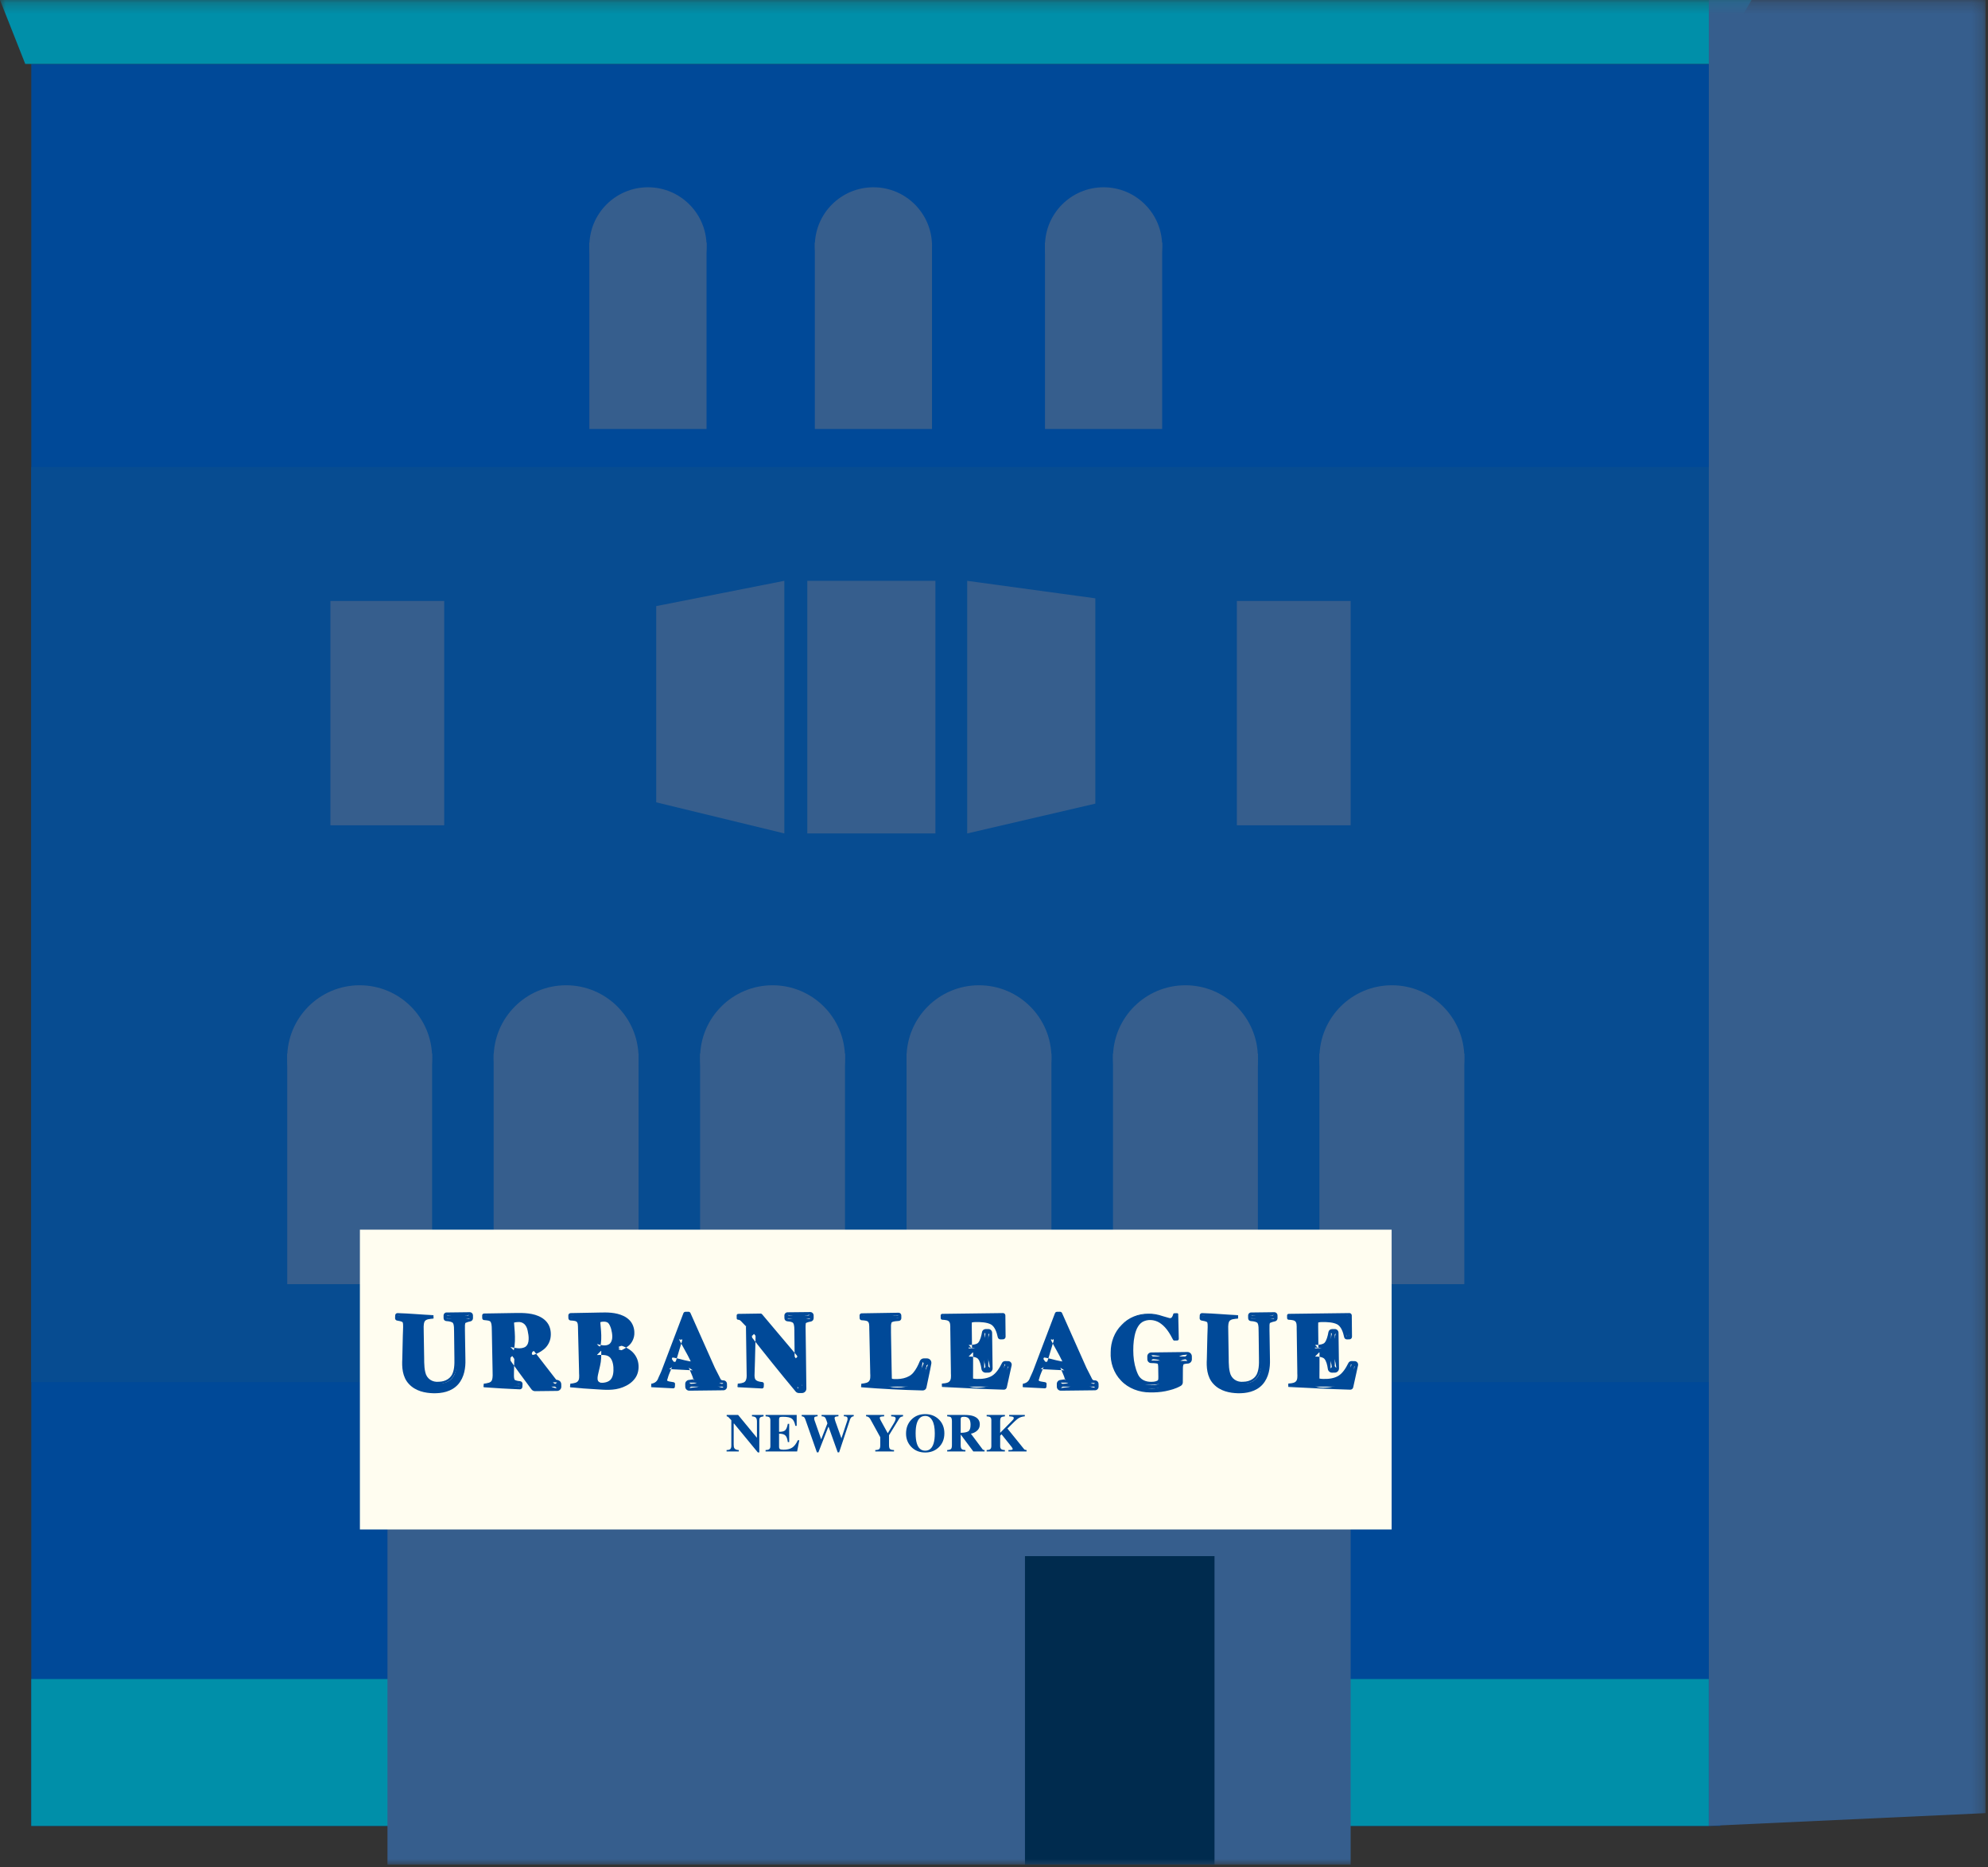 <?xml version="1.0" encoding="UTF-8"?>
<svg width="181px" height="170px" viewBox="0 0 181 170" version="1.1" xmlns="http://www.w3.org/2000/svg" xmlns:xlink="http://www.w3.org/1999/xlink">
    <rect x="0" y="0" width="181" height="170" fill="#333333" stroke="none"/>
    <!-- Generator: Sketch 47.1 (45422) - http://www.bohemiancoding.com/sketch -->
    <title>cuatro</title>
    <desc>Created with Sketch.</desc>
    <defs>
        <polygon id="path-1" points="0 170 180.778 170 180.778 0.229 0 0.229"></polygon>
    </defs>
    <g id="Page-1" stroke="none" stroke-width="1" fill="none" fill-rule="evenodd">
        <g id="cuatro" transform="translate(0, -1)">
            <polygon id="Fill-1" fill="#004998" points="2.848 167.253 156.623 167.253 156.623 6.821 2.848 6.821"></polygon>
            <polygon id="Fill-2" fill="#074C91" points="2.848 126.846 156.623 126.846 156.623 81.789 2.848 81.789"></polygon>
            <polygon id="Fill-3" fill="#074C91" points="151.732 43.524 156.624 43.524 156.624 81.79 2.848 81.79 2.848 43.524"></polygon>
            <polygon id="Fill-4" fill="#008FA9" points="2.848 167.253 155.581 167.253 155.581 153.881 2.848 153.881"></polygon>
            <polygon id="Fill-5" fill="#365E8D" points="30.084 76.144 40.443 76.144 40.443 55.718 30.084 55.718"></polygon>
            <polygon id="Fill-6" fill="#365E8D" points="112.612 76.144 122.971 76.144 122.971 55.718 112.612 55.718"></polygon>
            <polygon id="Fill-7" fill="#365E8D" points="73.501 76.886 85.167 76.886 85.167 53.885 73.501 53.885"></polygon>
            <polygon id="Fill-8" fill="#365E8D" points="71.412 76.886 59.745 74.054 59.745 56.188 71.412 53.885"></polygon>
            <polygon id="Fill-9" fill="#365E8D" points="99.726 74.173 88.06 76.887 88.06 53.886 99.726 55.479"></polygon>
            <polygon id="Fill-10" fill="#365E8D" points="53.66 40.06 64.329 40.06 64.329 23.081 53.66 23.081"></polygon>
            <g id="Group-69" transform="translate(0, 0.771)">
                <path d="M64.329,22.616 C64.329,25.562 61.941,27.95 58.995,27.95 C56.048,27.95 53.66,25.562 53.66,22.616 C53.66,19.67 56.048,17.281 58.995,17.281 C61.941,17.281 64.329,19.67 64.329,22.616 Z" id="Fill-11" fill="#365E8D"></path>
                <mask id="mask-2" fill="white">
                    <use xlink:href="#path-1"></use>
                </mask>
                <g id="Clip-14"></g>
                <polygon id="Fill-13" fill="#365E8D" mask="url(#mask-2)" points="74.187 39.289 84.856 39.289 84.856 22.31 74.187 22.31"></polygon>
                <path d="M84.856,22.616 C84.856,19.67 82.468,17.281 79.522,17.281 C76.576,17.281 74.187,19.67 74.187,22.616 C74.187,25.562 76.576,27.95 79.522,27.95 C82.468,27.95 84.856,25.562 84.856,22.616" id="Fill-15" fill="#365E8D" mask="url(#mask-2)"></path>
                <path d="M105.811,22.616 C105.811,19.67 103.422,17.281 100.476,17.281 C97.53,17.281 95.142,19.67 95.142,22.616 C95.142,25.562 97.53,27.95 100.476,27.95 C103.422,27.95 105.811,25.562 105.811,22.616" id="Fill-16" fill="#365E8D" mask="url(#mask-2)"></path>
                <polygon id="Fill-17" fill="#365E8D" mask="url(#mask-2)" points="95.142 39.289 105.811 39.289 105.811 22.31 95.142 22.31"></polygon>
                <polygon id="Fill-18" fill="#365E8D" mask="url(#mask-2)" points="101.333 117.154 114.526 117.154 114.526 96.161 101.333 96.161"></polygon>
                <path d="M114.526,96.537 C114.526,92.893 111.572,89.94 107.929,89.94 C104.286,89.94 101.333,92.893 101.333,96.537 C101.333,100.18 104.286,103.133 107.929,103.133 C111.572,103.133 114.526,100.18 114.526,96.537" id="Fill-19" fill="#365E8D" mask="url(#mask-2)"></path>
                <polygon id="Fill-20" fill="#365E8D" mask="url(#mask-2)" points="120.129 117.154 133.321 117.154 133.321 96.161 120.129 96.161"></polygon>
                <path d="M133.321,96.537 C133.321,92.893 130.368,89.94 126.725,89.94 C123.082,89.94 120.129,92.893 120.129,96.537 C120.129,100.18 123.082,103.133 126.725,103.133 C130.368,103.133 133.321,100.18 133.321,96.537" id="Fill-21" fill="#365E8D" mask="url(#mask-2)"></path>
                <polygon id="Fill-22" fill="#365E8D" mask="url(#mask-2)" points="82.538 117.154 95.73 117.154 95.73 96.161 82.538 96.161"></polygon>
                <path d="M95.73,96.537 C95.73,92.893 92.777,89.94 89.133,89.94 C85.491,89.94 82.538,92.893 82.538,96.537 C82.538,100.18 85.491,103.133 89.133,103.133 C92.777,103.133 95.73,100.18 95.73,96.537" id="Fill-23" fill="#365E8D" mask="url(#mask-2)"></path>
                <polygon id="Fill-24" fill="#365E8D" mask="url(#mask-2)" points="63.742 117.154 76.934 117.154 76.934 96.161 63.742 96.161"></polygon>
                <path d="M76.934,96.537 C76.934,92.893 73.981,89.94 70.338,89.94 C66.695,89.94 63.742,92.893 63.742,96.537 C63.742,100.18 66.695,103.133 70.338,103.133 C73.981,103.133 76.934,100.18 76.934,96.537" id="Fill-25" fill="#365E8D" mask="url(#mask-2)"></path>
                <polygon id="Fill-26" fill="#365E8D" mask="url(#mask-2)" points="44.946 117.154 58.138 117.154 58.138 96.161 44.946 96.161"></polygon>
                <path d="M58.138,96.537 C58.138,92.893 55.185,89.94 51.542,89.94 C47.899,89.94 44.946,92.893 44.946,96.537 C44.946,100.18 47.899,103.133 51.542,103.133 C55.185,103.133 58.138,100.18 58.138,96.537" id="Fill-27" fill="#365E8D" mask="url(#mask-2)"></path>
                <polygon id="Fill-28" fill="#365E8D" mask="url(#mask-2)" points="26.151 117.154 39.343 117.154 39.343 96.161 26.151 96.161"></polygon>
                <path d="M39.343,96.537 C39.343,92.893 36.39,89.94 32.746,89.94 C29.104,89.94 26.151,92.893 26.151,96.537 C26.151,100.18 29.104,103.133 32.746,103.133 C36.39,103.133 39.343,100.18 39.343,96.537" id="Fill-29" fill="#365E8D" mask="url(#mask-2)"></path>
                <polygon id="Fill-30" fill="#008FA9" mask="url(#mask-2)" points="73.501 6.05 2.299 6.05 0 0.23 159.471 0.23 156.074 6.05"></polygon>
                <polygon id="Fill-31" fill="#365E8D" mask="url(#mask-2)" points="155.582 0.23 180.778 0.23 180.778 165.319 155.582 166.482"></polygon>
                <polygon id="Fill-32" fill="#365E8D" mask="url(#mask-2)" points="35.278 170 122.971 170 122.971 122.139 35.278 122.139"></polygon>
                <polygon id="Fill-33" fill="#002B4E" mask="url(#mask-2)" points="93.32 170 110.577 170 110.577 141.918 93.32 141.918"></polygon>
                <polygon id="Fill-34" fill="#FFFDF0" mask="url(#mask-2)" points="32.768 139.491 126.703 139.491 126.703 112.193 32.768 112.193"></polygon>
                <path d="M39.434,120.006 L39.434,120.25 C39.063,120.262 38.815,120.32 38.69,120.423 C38.566,120.526 38.503,120.759 38.503,121.126 L38.503,124.338 C38.503,124.826 38.56,125.203 38.675,125.468 C38.884,125.963 39.287,126.21 39.879,126.21 C40.616,126.21 41.114,125.937 41.372,125.39 C41.515,125.09 41.587,124.67 41.587,124.129 L41.587,121.196 C41.587,120.853 41.524,120.616 41.399,120.487 C41.271,120.358 41.024,120.278 40.656,120.25 L40.656,120.006 L42.763,120.006 L42.763,120.25 C42.457,120.311 42.255,120.382 42.156,120.468 C42.058,120.555 42.01,120.75 42.01,121.061 L42.01,124.127 C42.01,124.942 41.812,125.57 41.419,126.014 C41.026,126.457 40.409,126.678 39.566,126.678 C38.463,126.678 37.71,126.349 37.304,125.69 C37.088,125.34 36.981,124.888 36.981,124.335 L36.981,121.126 C36.981,120.765 36.934,120.538 36.838,120.446 C36.744,120.353 36.529,120.287 36.195,120.25 L36.195,120.006 L39.434,120.006 Z" id="Fill-35" fill="#004998" mask="url(#mask-2)"></path>
                <path d="M39.407,120.034 C38.285,120.078 37.218,120.189 36.196,120.221 L36.411,120.006 L36.421,120.25 L36.22,120.026 C36.408,120.043 36.594,120.057 36.811,120.14 C36.908,120.166 37.085,120.3 37.136,120.436 C37.192,120.559 37.212,120.664 37.228,120.765 C37.278,121.173 37.27,121.497 37.287,121.859 L37.336,123.982 C37.324,124.694 37.42,125.304 37.815,125.704 C38.189,126.11 38.825,126.259 39.473,126.263 C40.122,126.283 40.76,126.159 41.121,125.755 C41.507,125.338 41.65,124.702 41.647,124.031 L41.68,121.908 C41.69,121.541 41.681,121.23 41.707,120.816 C41.72,120.711 41.735,120.601 41.789,120.47 C41.827,120.335 42.019,120.159 42.116,120.13 C42.335,120.025 42.518,119.993 42.705,119.955 L42.463,120.25 L42.466,120.006 L42.763,120.304 L40.656,120.277 L40.928,120.006 L40.925,120.25 L40.677,119.982 C40.844,119.998 41.015,120.021 41.196,120.079 C41.363,120.128 41.606,120.263 41.708,120.483 C41.889,120.884 41.824,121.221 41.833,121.522 L41.809,123.393 C41.788,124.008 41.854,124.658 41.618,125.317 C41.496,125.639 41.27,125.946 40.959,126.126 C40.652,126.308 40.303,126.369 39.974,126.375 C39.647,126.383 39.282,126.325 38.99,126.11 C38.695,125.896 38.531,125.567 38.458,125.244 C38.321,124.59 38.406,123.968 38.397,123.346 L38.428,121.474 C38.443,121.167 38.402,120.842 38.542,120.524 C38.748,120.185 39.14,120.235 39.433,120.206 L39.391,120.25 C39.392,120.179 39.399,120.11 39.407,120.034 M39.463,119.978 C39.47,120.064 39.477,120.158 39.478,120.25 C39.479,120.272 39.459,120.292 39.436,120.294 C39.15,120.318 38.766,120.328 38.649,120.576 C38.538,120.842 38.58,121.165 38.578,121.474 L38.609,123.346 C38.636,123.967 38.581,124.608 38.723,125.178 C38.848,125.772 39.371,126.108 39.964,126.04 C40.556,126.03 41.081,125.726 41.244,125.18 C41.428,124.647 41.364,124.019 41.366,123.393 L41.343,121.522 C41.339,121.209 41.348,120.893 41.253,120.721 C41.218,120.604 40.917,120.531 40.636,120.517 C40.498,120.512 40.389,120.398 40.387,120.262 L40.387,120.25 L40.385,120.006 C40.383,119.858 40.501,119.736 40.649,119.734 L40.656,119.734 L42.763,119.708 C42.926,119.706 43.059,119.836 43.061,119.999 L43.061,120.006 L43.064,120.25 C43.066,120.393 42.965,120.515 42.829,120.544 L42.821,120.545 C42.663,120.578 42.496,120.623 42.397,120.677 C42.334,120.721 42.386,120.672 42.363,120.707 C42.35,120.739 42.338,120.807 42.332,120.877 C42.32,121.17 42.339,121.567 42.34,121.908 L42.374,124.031 C42.395,124.758 42.284,125.624 41.71,126.281 C41.101,126.963 40.197,127.103 39.458,127.088 C38.716,127.069 37.839,126.903 37.231,126.246 C36.613,125.593 36.588,124.656 36.627,123.982 L36.675,121.859 C36.678,121.513 36.716,121.128 36.699,120.83 C36.694,120.757 36.681,120.684 36.667,120.645 C36.653,120.613 36.678,120.632 36.612,120.591 C36.503,120.535 36.334,120.499 36.171,120.473 L36.153,120.471 C36.044,120.454 35.967,120.358 35.97,120.25 L35.98,120.006 L35.981,119.991 C35.985,119.877 36.081,119.787 36.196,119.791 C37.333,119.823 38.425,119.933 39.463,119.978" id="Fill-36" fill="#004998" mask="url(#mask-2)"></path>
                <path d="M47.822,122.916 C48.093,122.749 48.227,122.363 48.227,121.758 C48.227,121.387 48.176,121.093 48.072,120.878 C47.895,120.512 47.57,120.329 47.098,120.329 C46.842,120.329 46.676,120.361 46.594,120.426 C46.516,120.49 46.476,120.596 46.476,120.741 L46.476,123.181 C47.104,123.172 47.551,123.083 47.822,122.916 L47.822,122.916 Z M44.08,126.243 C44.404,126.228 44.625,126.166 44.744,126.061 C44.862,125.954 44.922,125.723 44.922,125.367 L44.922,121.126 C44.922,120.756 44.851,120.515 44.712,120.403 C44.618,120.329 44.407,120.278 44.08,120.25 L44.08,120.006 L47.164,120.006 C47.804,120.006 48.322,120.073 48.718,120.208 C49.486,120.479 49.871,120.968 49.871,121.673 C49.871,122.195 49.669,122.604 49.266,122.904 C48.96,123.13 48.634,123.273 48.292,123.336 L50.329,126.064 C50.381,126.14 50.438,126.189 50.497,126.213 C50.556,126.236 50.63,126.251 50.718,126.257 L50.718,126.486 L48.717,126.486 L46.479,123.489 L46.476,123.489 L46.476,125.367 C46.476,125.703 46.532,125.932 46.644,126.049 C46.758,126.166 46.981,126.23 47.319,126.243 L47.319,126.486 L44.08,126.486 L44.08,126.243 Z" id="Fill-37" fill="#004998" mask="url(#mask-2)"></path>
                <path d="M44.108,126.271 L44.138,126.486 L44.08,126.427 C45.159,126.347 46.239,126.285 47.319,126.242 L47.074,126.486 L47.062,126.244 L47.308,126.5 C47.159,126.499 47.005,126.493 46.837,126.454 C46.683,126.425 46.436,126.315 46.322,126.098 C46.129,125.728 46.176,125.41 46.157,125.146 L46.114,123.49 C46.109,123.295 46.262,123.133 46.458,123.128 L46.476,123.127 L46.479,123.127 C46.59,123.125 46.69,123.174 46.755,123.255 L46.769,123.273 C47.548,124.248 48.297,125.244 49.046,126.241 L48.716,126.076 L50.717,126.098 L50.33,126.486 L50.334,126.257 L50.692,126.639 C50.564,126.615 50.465,126.603 50.319,126.549 C50.145,126.464 50.051,126.325 50.006,126.261 L49.726,125.871 L49.164,125.088 L48.039,123.525 C47.935,123.385 47.964,123.188 48.104,123.083 C48.142,123.055 48.191,123.036 48.235,123.027 C48.878,122.908 49.532,122.485 49.579,121.852 C49.619,121.526 49.566,121.201 49.383,120.958 C49.206,120.71 48.898,120.535 48.574,120.424 C47.902,120.206 47.137,120.239 46.372,120.223 L44.08,120.186 L44.258,120.006 L44.254,120.25 L44.094,120.077 C44.247,120.093 44.4,120.113 44.561,120.159 C44.719,120.18 44.948,120.358 44.989,120.533 C45.109,120.875 45.059,121.18 45.063,121.471 L45.029,123.248 L44.995,125.025 C44.982,125.317 45.014,125.624 44.898,125.926 C44.758,126.263 44.329,126.273 44.108,126.271 L44.108,126.271 Z M44.05,126.216 C44.378,126.166 44.696,126.15 44.793,125.883 C44.884,125.623 44.848,125.32 44.848,125.025 L44.814,123.248 L44.781,121.471 C44.771,121.175 44.79,120.871 44.696,120.651 C44.646,120.453 44.354,120.459 44.065,120.425 C43.974,120.416 43.907,120.338 43.905,120.25 L43.9,120.006 C43.898,119.91 43.975,119.829 44.073,119.828 L44.08,119.827 L46.372,119.79 C47.127,119.788 47.919,119.717 48.721,119.948 C49.118,120.072 49.518,120.269 49.807,120.636 C50.099,121.004 50.182,121.488 50.139,121.916 C50.104,122.36 49.863,122.815 49.509,123.093 C49.172,123.367 48.78,123.561 48.348,123.646 L48.544,123.148 L49.726,124.675 L50.318,125.439 L50.614,125.821 C50.661,125.888 50.671,125.878 50.645,125.864 C50.652,125.855 50.713,125.864 50.743,125.874 L50.844,125.908 C51,125.959 51.098,126.103 51.101,126.257 L51.105,126.486 C51.109,126.697 50.941,126.871 50.731,126.875 L50.729,126.875 L50.717,126.875 L48.716,126.898 C48.584,126.899 48.462,126.832 48.387,126.732 C47.644,125.731 46.902,124.73 46.189,123.707 L46.479,123.852 L46.476,123.852 L46.838,123.49 L46.796,125.146 C46.783,125.427 46.784,125.685 46.838,125.82 C46.815,125.88 47.083,125.976 47.329,125.988 L47.342,125.989 C47.477,125.995 47.582,126.109 47.575,126.244 L47.564,126.486 L47.563,126.507 C47.557,126.636 47.448,126.737 47.319,126.732 C46.239,126.688 45.159,126.625 44.08,126.545 L44.069,126.544 C44.04,126.542 44.018,126.517 44.02,126.489 L44.02,126.486 L44.05,126.216 Z" id="Fill-38" fill="#004998" mask="url(#mask-2)"></path>
                <path d="M47.842,122.95 C47.436,123.202 46.958,123.364 46.481,123.483 C46.358,123.513 46.235,123.438 46.204,123.316 L46.203,123.312 L46.174,123.18 C46.05,122.625 46.052,122.068 46.086,121.513 L46.153,120.649 C46.167,120.546 46.198,120.423 46.285,120.304 C46.365,120.181 46.538,120.095 46.627,120.081 C46.828,120.036 46.973,120.046 47.131,120.054 C47.446,120.07 47.812,120.183 48.049,120.454 C48.288,120.718 48.363,121.055 48.366,121.348 C48.379,121.646 48.322,121.929 48.263,122.211 C48.188,122.482 48.092,122.775 47.842,122.95 M47.801,122.883 C48.034,122.75 48.124,122.455 48.13,122.19 C48.148,121.921 48.092,121.643 48.041,121.388 C47.934,120.853 47.609,120.554 47.121,120.606 C47.002,120.612 46.865,120.629 46.797,120.658 C46.753,120.68 46.799,120.661 46.799,120.661 C46.806,120.657 46.803,120.673 46.805,120.707 L46.866,121.513 C46.9,122.068 46.902,122.625 46.778,123.18 L46.472,122.879 C46.906,122.969 47.392,123.089 47.801,122.883" id="Fill-39" fill="#004998" mask="url(#mask-2)"></path>
                <path d="M54.41,125.972 C54.488,126.109 54.639,126.178 54.859,126.178 C55.312,126.178 55.63,126.053 55.812,125.808 C55.995,125.561 56.086,125.209 56.086,124.755 C56.086,124.074 55.885,123.621 55.482,123.396 C55.239,123.259 54.856,123.196 54.336,123.204 L54.336,125.602 C54.339,125.77 54.363,125.894 54.41,125.972 L54.41,125.972 Z M55.529,122.624 C55.732,122.431 55.833,122.087 55.833,121.594 C55.833,121.229 55.767,120.922 55.635,120.671 C55.501,120.421 55.247,120.297 54.869,120.297 C54.669,120.297 54.53,120.331 54.453,120.398 C54.374,120.465 54.336,120.585 54.336,120.761 L54.336,122.913 C54.928,122.913 55.326,122.817 55.529,122.624 L55.529,122.624 Z M51.962,126.243 C52.221,126.234 52.407,126.2 52.519,126.14 C52.71,126.04 52.805,125.85 52.805,125.57 L52.805,120.925 C52.805,120.646 52.716,120.458 52.537,120.362 C52.431,120.303 52.24,120.267 51.962,120.25 L51.962,120.006 L54.925,120.006 C55.497,120.006 55.971,120.073 56.347,120.203 C57.06,120.451 57.416,120.9 57.416,121.552 C57.416,121.949 57.27,122.263 56.982,122.495 C56.694,122.728 56.382,122.875 56.044,122.937 L56.044,123.027 C56.399,123.095 56.709,123.21 56.971,123.372 C57.482,123.692 57.739,124.135 57.739,124.702 C57.739,125.233 57.493,125.663 57.003,125.992 C56.514,126.321 55.861,126.487 55.047,126.487 L51.962,126.487 L51.962,126.243 Z" id="Fill-40" fill="#004998" mask="url(#mask-2)"></path>
                <path d="M51.991,126.271 L52.027,126.486 L51.962,126.421 C52.736,126.348 53.511,126.287 54.284,126.247 C55.069,126.194 55.818,126.199 56.44,125.901 C57.083,125.609 57.44,125.089 57.316,124.488 C57.23,123.938 56.644,123.547 55.97,123.412 L55.958,123.409 C55.773,123.373 55.647,123.208 55.651,123.026 L55.653,122.937 L55.654,122.916 C55.658,122.73 55.797,122.58 55.974,122.553 C56.252,122.512 56.515,122.393 56.753,122.211 C56.956,122.059 57.062,121.853 57.074,121.575 C57.132,120.997 56.699,120.597 56.067,120.428 C55.458,120.248 54.762,120.285 54.058,120.263 L51.962,120.224 L52.179,120.006 L52.176,120.25 L51.974,120.038 C52.131,120.051 52.286,120.066 52.457,120.114 C52.635,120.153 52.844,120.306 52.917,120.497 C53.055,120.892 52.96,121.162 52.977,121.462 L52.933,123.247 L52.888,125.03 C52.86,125.325 52.928,125.625 52.794,125.939 C52.641,126.264 52.214,126.289 51.991,126.271 L51.991,126.271 Z M51.933,126.216 C52.272,126.172 52.567,126.152 52.681,125.886 C52.779,125.641 52.71,125.323 52.72,125.03 L52.676,123.247 L52.631,121.462 C52.611,121.175 52.649,120.828 52.562,120.662 C52.504,120.499 52.245,120.48 51.95,120.463 C51.839,120.458 51.752,120.361 51.749,120.25 L51.744,120.006 C51.742,119.889 51.836,119.792 51.954,119.789 L51.962,119.789 L54.058,119.75 C54.747,119.748 55.468,119.671 56.22,119.855 C56.588,119.951 56.969,120.098 57.284,120.405 C57.605,120.707 57.764,121.176 57.755,121.586 C57.772,122.008 57.567,122.502 57.212,122.78 C56.908,123.039 56.525,123.24 56.114,123.321 L56.433,122.937 L56.436,123.026 L56.118,122.641 C56.539,122.717 56.97,122.864 57.35,123.138 C57.737,123.396 58.047,123.866 58.115,124.353 C58.19,124.814 58.11,125.351 57.804,125.749 C57.508,126.145 57.112,126.382 56.708,126.541 C55.885,126.867 55.035,126.775 54.284,126.727 C53.511,126.686 52.736,126.625 51.962,126.551 L51.948,126.55 C51.917,126.547 51.893,126.52 51.896,126.489 L51.897,126.486 L51.933,126.216 Z" id="Fill-41" fill="#004998" mask="url(#mask-2)"></path>
                <path d="M55.556,122.653 C55.401,122.82 55.189,122.903 54.985,123.005 C54.775,123.097 54.556,123.163 54.335,123.219 C54.216,123.251 54.094,123.178 54.064,123.059 L54.063,123.058 L54.029,122.913 C53.909,122.419 53.912,121.924 53.946,121.43 L54.011,120.665 C54.029,120.519 54.091,120.245 54.343,120.109 C54.557,120.007 54.707,120.02 54.852,120.022 C55.128,120.035 55.474,120.108 55.702,120.379 C55.913,120.659 55.948,120.915 55.967,121.189 C55.957,121.713 55.884,122.243 55.556,122.653 M55.501,122.594 C55.862,122.252 55.748,121.665 55.644,121.237 C55.583,121.031 55.48,120.785 55.369,120.686 C55.254,120.582 55.066,120.555 54.857,120.573 C54.757,120.579 54.651,120.611 54.645,120.629 C54.67,120.617 54.661,120.617 54.663,120.71 L54.724,121.43 C54.758,121.924 54.761,122.419 54.642,122.913 L54.335,122.606 C54.715,122.701 55.169,122.84 55.501,122.594" id="Fill-42" fill="#004998" mask="url(#mask-2)"></path>
                <path d="M54.375,125.991 C54.241,125.762 54.267,125.513 54.198,125.289 L54.038,124.595 C53.925,124.132 53.92,123.668 53.93,123.204 L53.93,123.169 C53.934,122.961 54.106,122.795 54.315,122.798 L54.328,122.799 C54.798,122.823 55.345,122.845 55.831,123.254 C56.29,123.677 56.341,124.262 56.321,124.727 C56.3,125.192 56.198,125.761 55.729,126.066 C55.498,126.196 55.251,126.223 55.021,126.223 C54.805,126.216 54.517,126.223 54.375,125.991 M54.443,125.951 C54.542,126.144 54.802,126.163 55.014,126.12 C55.23,126.088 55.442,126.007 55.578,125.865 C55.836,125.586 55.871,125.143 55.849,124.731 C55.824,124.313 55.692,123.911 55.432,123.742 C55.19,123.572 54.756,123.591 54.342,123.609 L54.74,123.204 C54.749,123.667 54.745,124.129 54.632,124.592 L54.472,125.287 C54.421,125.517 54.363,125.757 54.443,125.951" id="Fill-43" fill="#004998" mask="url(#mask-2)"></path>
                <path d="M62.934,124.225 L62.011,122.005 L61.931,122.005 L61.065,124.225 L62.934,124.225 Z M59.333,126.244 C59.565,126.228 59.75,126.122 59.891,125.929 C59.982,125.808 60.112,125.538 60.28,125.123 L62.411,119.876 L62.677,119.876 L64.817,124.912 C65.056,125.479 65.236,125.843 65.355,126.006 C65.473,126.17 65.643,126.249 65.861,126.244 L65.861,126.487 L62.757,126.487 L62.757,126.244 C63.069,126.231 63.274,126.204 63.373,126.163 C63.471,126.122 63.519,126.02 63.519,125.855 C63.519,125.78 63.495,125.666 63.445,125.512 C63.413,125.421 63.371,125.314 63.319,125.185 L63.075,124.604 L60.922,124.604 C60.782,124.986 60.691,125.233 60.65,125.349 C60.565,125.596 60.524,125.774 60.524,125.887 C60.524,126.024 60.615,126.123 60.799,126.187 C60.909,126.222 61.073,126.24 61.292,126.244 L61.292,126.487 L59.333,126.487 L59.333,126.244 Z" id="Fill-44" fill="#004998" mask="url(#mask-2)"></path>
                <path d="M59.363,126.271 L59.386,126.486 L59.334,126.434 L61.292,126.333 L61.138,126.486 L61.126,126.244 L61.289,126.41 C61.078,126.387 60.877,126.406 60.649,126.338 C60.541,126.295 60.392,126.203 60.334,126.025 C60.279,125.83 60.342,125.781 60.347,125.659 C60.383,125.445 60.425,125.224 60.486,125.054 L60.655,124.506 C60.688,124.398 60.785,124.327 60.892,124.321 L60.923,124.32 L63.075,124.208 C63.235,124.2 63.377,124.295 63.434,124.436 L63.44,124.451 L63.442,124.454 L63.66,124.991 C63.729,125.188 63.816,125.346 63.861,125.626 C63.884,125.758 63.921,125.868 63.883,126.042 C63.865,126.127 63.834,126.233 63.749,126.34 C63.677,126.444 63.491,126.536 63.467,126.52 C63.237,126.557 63.004,126.589 62.773,126.614 L63.128,126.244 L63.125,126.486 L62.758,126.12 L65.861,126.155 L65.529,126.486 L65.532,126.244 L65.87,126.572 C65.665,126.581 65.403,126.512 65.224,126.343 C65.027,126.157 65.036,126.036 64.942,125.885 L64.532,125.016 L63.849,123.331 L62.485,119.958 L62.677,120.084 L62.411,120.081 L62.6,119.954 L61.167,123.267 L60.449,124.924 C60.339,125.202 60.18,125.473 60.047,125.746 C59.968,126.025 59.632,126.295 59.363,126.271 L59.363,126.271 Z M59.305,126.216 C59.65,126.169 59.846,125.981 59.945,125.68 C60.063,125.406 60.199,125.151 60.299,124.863 L60.939,123.175 L62.222,119.799 C62.252,119.722 62.324,119.674 62.402,119.672 L62.411,119.672 L62.677,119.667 C62.761,119.667 62.834,119.716 62.866,119.788 L62.869,119.795 L64.349,123.119 L65.09,124.78 L65.479,125.543 C65.539,125.651 65.616,125.848 65.657,125.862 C65.703,125.901 65.756,125.918 65.852,125.916 C66.033,125.91 66.183,126.052 66.189,126.233 L66.189,126.244 L66.192,126.486 C66.194,126.667 66.05,126.816 65.869,126.818 L65.861,126.818 L62.758,126.854 C62.557,126.856 62.393,126.695 62.39,126.495 L62.39,126.486 L62.387,126.244 C62.385,126.063 62.516,125.913 62.689,125.883 L62.742,125.875 C62.893,125.848 63.043,125.83 63.195,125.818 C63.269,125.804 63.17,125.835 63.159,125.866 C63.134,125.897 63.135,125.909 63.136,125.9 C63.148,125.882 63.122,125.802 63.104,125.747 C63.092,125.643 63.005,125.452 62.94,125.29 L62.711,124.761 L62.71,124.758 L63.075,125 L60.923,124.889 L61.189,124.703 L60.967,125.224 C60.881,125.407 60.844,125.558 60.796,125.714 C60.741,125.932 60.689,125.903 60.812,125.981 C60.944,126.032 61.134,126.04 61.296,126.077 L61.342,126.087 C61.414,126.105 61.463,126.171 61.459,126.244 L61.446,126.486 L61.445,126.502 C61.441,126.583 61.373,126.645 61.292,126.64 L59.334,126.539 L59.327,126.539 C59.301,126.537 59.28,126.514 59.282,126.488 L59.282,126.486 L59.305,126.216 Z" id="Fill-45" fill="#004998" mask="url(#mask-2)"></path>
                <path d="M62.967,124.247 C62.552,124.393 61.807,124.612 61.066,124.629 C60.847,124.633 60.665,124.46 60.66,124.241 C60.659,124.198 60.665,124.157 60.677,124.118 L60.69,124.078 C60.806,123.697 61.004,123.349 61.177,122.99 L61.694,121.912 L61.709,121.879 C61.751,121.792 61.841,121.744 61.931,121.75 L62.011,121.756 L62.042,121.758 C62.135,121.765 62.212,121.827 62.241,121.91 C62.538,122.74 62.726,123.551 62.967,124.247 M62.901,124.203 C62.528,123.42 62.1,122.75 61.781,122.101 L62.011,122.254 L61.931,122.26 L62.168,122.098 L61.82,123.24 C61.703,123.621 61.613,124.013 61.441,124.372 L61.066,123.821 C61.57,123.838 62.07,124.057 62.901,124.203" id="Fill-46" fill="#004998" mask="url(#mask-2)"></path>
                <path d="M67.199,126.243 C67.554,126.233 67.784,126.166 67.886,126.038 C67.99,125.913 68.042,125.725 68.042,125.479 L68.042,120.939 C67.748,120.61 67.566,120.418 67.499,120.36 C67.43,120.303 67.337,120.266 67.217,120.25 L67.217,120.006 L69.25,120.006 L72.544,124.013 L72.591,124.013 L72.591,121.196 C72.591,120.872 72.533,120.639 72.414,120.5 C72.297,120.361 72.06,120.278 71.706,120.25 L71.706,120.006 L73.766,120.006 L73.766,120.25 C73.467,120.3 73.266,120.367 73.166,120.45 C73.063,120.534 73.013,120.721 73.013,121.014 L73.013,126.664 L72.746,126.664 L68.528,121.537 L68.463,121.537 L68.463,125.297 C68.463,125.593 68.504,125.8 68.584,125.923 C68.713,126.12 68.974,126.227 69.371,126.243 L69.371,126.486 L67.199,126.486 L67.199,126.243 Z" id="Fill-47" fill="#004998" mask="url(#mask-2)"></path>
                <path d="M67.227,126.271 L67.251,126.486 L67.199,126.434 L69.371,126.321 L69.205,126.486 L69.192,126.244 L69.363,126.422 C69.128,126.42 68.874,126.399 68.624,126.248 C68.351,126.089 68.259,125.74 68.244,125.521 C68.211,125.044 68.208,124.629 68.189,124.181 L68.123,121.538 C68.119,121.355 68.263,121.204 68.446,121.199 L68.447,121.199 L68.462,121.199 L68.528,121.197 C68.628,121.195 68.719,121.239 68.781,121.309 L68.791,121.322 C70.237,122.998 71.666,124.687 73.059,126.408 L72.746,126.259 L73.013,126.262 L72.61,126.665 L72.651,123.22 L72.675,121.498 C72.694,121.207 72.644,120.954 72.743,120.548 C72.773,120.451 72.821,120.325 72.949,120.211 C73.06,120.121 73.15,120.087 73.237,120.053 C73.408,119.994 73.562,119.965 73.715,119.94 L73.452,120.25 L73.455,120.006 L73.766,120.319 L71.706,120.295 L71.996,120.006 L71.993,120.25 L71.728,119.965 C71.925,119.985 72.128,120.011 72.349,120.113 C72.59,120.206 72.783,120.506 72.813,120.711 C72.902,121.161 72.841,121.49 72.854,121.855 L72.83,124.013 C72.831,124.144 72.721,124.251 72.59,124.252 L72.544,124.252 L72.539,124.251 C72.466,124.251 72.402,124.216 72.36,124.165 L69.114,120.118 L69.248,120.182 L67.216,120.152 L67.362,120.006 L67.359,120.25 L67.235,120.11 C67.339,120.125 67.451,120.156 67.552,120.228 C67.642,120.304 67.687,120.369 67.756,120.44 L68.135,120.856 C68.157,120.879 68.167,120.91 68.167,120.94 L68.123,123.874 L68.102,125.34 C68.102,125.578 68.099,125.861 67.923,126.074 C67.727,126.272 67.414,126.282 67.227,126.271 L67.227,126.271 Z M67.17,126.216 C67.456,126.177 67.689,126.173 67.845,126.009 C67.986,125.83 67.989,125.583 67.98,125.34 L67.958,123.874 L67.915,120.94 L67.947,121.023 L67.574,120.636 C67.437,120.488 67.359,120.394 67.198,120.392 C67.129,120.39 67.076,120.336 67.075,120.269 L67.075,120.25 L67.071,120.006 C67.07,119.927 67.133,119.862 67.212,119.861 L67.216,119.861 L69.248,119.831 C69.302,119.831 69.353,119.858 69.385,119.895 L72.728,123.862 L72.544,123.775 L72.59,123.775 L72.352,124.013 L72.328,121.855 C72.314,121.502 72.346,121.104 72.281,120.846 C72.233,120.703 72.211,120.667 72.111,120.622 C72.003,120.573 71.843,120.547 71.684,120.537 C71.536,120.527 71.421,120.404 71.419,120.258 L71.419,120.25 L71.416,120.006 C71.414,119.848 71.541,119.719 71.7,119.717 L71.706,119.717 L73.766,119.695 C73.937,119.693 74.077,119.83 74.079,120 L74.079,120.006 L74.081,120.25 C74.082,120.408 73.968,120.538 73.818,120.561 C73.552,120.602 73.291,120.707 73.369,120.731 C73.326,120.887 73.354,121.217 73.351,121.498 L73.375,123.22 L73.416,126.665 C73.419,126.885 73.243,127.065 73.023,127.068 L73.021,127.068 L73.013,127.068 L72.746,127.07 C72.623,127.071 72.512,127.016 72.438,126.929 L72.433,126.922 C71.013,125.224 69.631,123.496 68.265,121.754 L68.528,121.878 L68.462,121.876 L68.801,121.538 L68.736,124.181 L68.696,125.484 C68.709,125.695 68.733,125.827 68.853,125.91 C68.975,126.003 69.176,126.045 69.377,126.065 L69.397,126.067 C69.487,126.076 69.553,126.154 69.549,126.244 L69.537,126.486 L69.536,126.503 C69.531,126.59 69.456,126.657 69.371,126.653 L67.199,126.539 L67.192,126.539 C67.165,126.538 67.145,126.514 67.146,126.488 L67.146,126.486 L67.17,126.216 Z" id="Fill-48" fill="#004998" mask="url(#mask-2)"></path>
                <path d="M78.457,126.243 C78.721,126.233 78.906,126.199 79.019,126.139 C79.21,126.04 79.305,125.848 79.305,125.567 L79.305,120.925 C79.305,120.645 79.215,120.458 79.032,120.361 C78.927,120.303 78.734,120.266 78.457,120.25 L78.457,120.006 L81.811,120.006 L81.811,120.25 C81.419,120.262 81.159,120.317 81.031,120.412 C80.9,120.509 80.835,120.747 80.835,121.126 L80.835,125.657 C80.835,125.869 80.891,126.009 81.001,126.078 C81.112,126.146 81.329,126.181 81.65,126.181 C82.228,126.181 82.713,126.055 83.103,125.8 C83.495,125.546 83.834,125.05 84.118,124.314 L84.397,124.314 L84.01,126.486 L78.457,126.486 L78.457,126.243 Z" id="Fill-49" fill="#004998" mask="url(#mask-2)"></path>
                <path d="M78.485,126.271 L78.518,126.486 L78.457,126.425 C80.307,126.278 82.159,126.183 84.009,126.138 L83.667,126.425 C83.781,125.699 83.873,124.967 84.004,124.244 L84.398,124.715 L84.118,124.718 L84.494,124.459 C84.325,124.895 84.128,125.336 83.79,125.734 C83.444,126.149 82.919,126.399 82.435,126.497 C82.188,126.548 81.94,126.569 81.697,126.566 C81.449,126.553 81.234,126.575 80.885,126.436 C80.659,126.343 80.517,126.078 80.498,125.92 C80.464,125.743 80.478,125.613 80.478,125.513 L80.492,124.851 L80.54,122.206 C80.551,121.752 80.542,121.349 80.573,120.856 C80.588,120.73 80.608,120.599 80.673,120.452 C80.72,120.299 80.937,120.125 81.065,120.099 C81.338,120.008 81.568,120.004 81.802,119.997 L81.555,120.25 L81.559,120.006 L81.81,120.257 L78.457,120.204 L78.653,120.006 L78.648,120.25 L78.467,120.06 C78.623,120.073 78.778,120.088 78.946,120.135 C79.12,120.175 79.318,120.318 79.393,120.502 C79.534,120.885 79.44,121.162 79.459,121.461 L79.421,123.247 L79.382,125.034 C79.355,125.328 79.424,125.63 79.289,125.942 C79.135,126.265 78.709,126.287 78.485,126.271 L78.485,126.271 Z M78.428,126.216 C78.766,126.173 79.064,126.158 79.183,125.891 C79.286,125.645 79.216,125.327 79.227,125.034 L79.189,123.247 L79.151,121.461 C79.131,121.172 79.173,120.829 79.083,120.652 C79.012,120.474 78.738,120.458 78.446,120.442 C78.345,120.437 78.267,120.349 78.265,120.25 L78.26,120.006 C78.257,119.9 78.342,119.812 78.449,119.81 L78.45,119.81 L78.457,119.81 L81.81,119.756 C81.946,119.753 82.058,119.863 82.06,119.999 L82.06,120.006 L82.064,120.25 C82.067,120.386 81.961,120.498 81.827,120.504 L81.818,120.505 C81.613,120.515 81.396,120.538 81.252,120.595 C81.169,120.637 81.2,120.613 81.168,120.671 C81.145,120.726 81.128,120.816 81.121,120.91 C81.109,121.296 81.13,121.776 81.132,122.206 L81.18,124.851 L81.194,125.513 C81.178,125.777 81.256,125.832 81.196,125.762 C81.26,125.79 81.5,125.807 81.689,125.797 C81.887,125.792 82.08,125.766 82.263,125.724 C82.635,125.63 82.948,125.473 83.165,125.198 C83.399,124.92 83.589,124.553 83.742,124.169 L83.744,124.164 C83.806,124.006 83.959,123.911 84.118,123.912 L84.398,123.914 C84.62,123.915 84.799,124.094 84.799,124.316 C84.799,124.338 84.797,124.365 84.794,124.385 C84.665,125.11 84.498,125.827 84.352,126.547 L84.348,126.564 C84.316,126.727 84.171,126.838 84.009,126.834 C82.159,126.79 80.307,126.695 78.457,126.547 L78.445,126.546 C78.415,126.544 78.393,126.518 78.395,126.489 L78.395,126.486 L78.428,126.216 Z" id="Fill-50" fill="#004998" mask="url(#mask-2)"></path>
                <path d="M85.792,126.487 L85.792,126.243 C86.065,126.234 86.261,126.197 86.377,126.132 C86.554,126.029 86.643,125.843 86.643,125.57 L86.643,120.924 C86.643,120.645 86.551,120.459 86.366,120.362 C86.261,120.302 86.069,120.266 85.792,120.251 L85.792,120.007 L91.315,120.007 L91.315,121.941 L91.081,121.941 C90.96,121.323 90.752,120.9 90.461,120.671 C90.169,120.444 89.638,120.329 88.867,120.329 C88.573,120.329 88.388,120.361 88.307,120.421 C88.228,120.481 88.188,120.603 88.188,120.784 L88.188,123.004 C88.734,123.01 89.104,122.91 89.297,122.707 C89.491,122.501 89.64,122.129 89.741,121.585 L89.985,121.585 L89.985,124.825 L89.741,124.825 C89.675,124.278 89.534,123.894 89.323,123.669 C89.112,123.448 88.734,123.337 88.188,123.337 L88.188,125.657 C88.188,125.861 88.239,125.999 88.345,126.073 C88.449,126.145 88.664,126.181 88.988,126.181 C89.6,126.181 90.1,126.064 90.486,125.826 C90.873,125.588 91.217,125.144 91.517,124.492 L91.783,124.492 L91.396,126.487 L85.792,126.487 Z" id="Fill-51" fill="#004998" mask="url(#mask-2)"></path>
                <path d="M85.82,126.458 C87.758,126.377 89.599,126.26 91.396,126.21 L91.125,126.434 L91.463,124.429 L91.784,124.818 L91.517,124.823 L91.82,124.63 C91.577,125.162 91.283,125.721 90.711,126.116 C90.142,126.486 89.495,126.577 88.893,126.577 C88.736,126.572 88.581,126.569 88.381,126.518 C88.289,126.494 88.137,126.44 88.016,126.315 C87.899,126.194 87.846,126.057 87.819,125.944 C87.768,125.7 87.793,125.566 87.786,125.434 L87.783,125.014 L87.779,123.336 C87.776,123.112 87.954,122.93 88.177,122.926 L88.189,122.926 C88.416,122.93 88.648,122.944 88.894,123.004 C89.134,123.062 89.413,123.172 89.632,123.413 C90.009,123.872 90.067,124.342 90.129,124.777 L89.742,124.436 L89.986,124.439 L89.601,124.824 L89.644,121.584 L89.986,121.926 L89.742,121.923 L90.075,121.646 C89.979,122.058 89.901,122.486 89.552,122.905 C89.342,123.133 89.074,123.218 88.85,123.263 C88.619,123.309 88.4,123.314 88.185,123.312 C88.017,123.311 87.881,123.17 87.881,123.002 L87.897,121.431 C87.905,121.15 87.89,120.949 87.918,120.604 C87.933,120.514 87.957,120.408 88.042,120.294 C88.133,120.168 88.289,120.111 88.363,120.097 C88.538,120.057 88.677,120.056 88.819,120.054 C89.362,120.07 89.919,120.072 90.485,120.376 C91.066,120.757 91.208,121.374 91.319,121.894 L91.082,121.699 L91.316,121.701 L91.076,121.94 L91.096,120.006 L91.316,120.226 L85.793,120.154 L85.94,120.006 L85.936,120.25 L85.8,120.106 C85.955,120.118 86.108,120.133 86.271,120.178 C86.438,120.218 86.618,120.345 86.694,120.519 C86.832,120.878 86.743,121.162 86.762,121.461 L86.737,123.248 L86.712,125.035 C86.686,125.33 86.758,125.633 86.625,125.944 C86.461,126.272 86.071,126.273 85.794,126.286 L85.836,126.243 C85.835,126.313 85.828,126.383 85.82,126.458 M85.764,126.514 C85.757,126.428 85.75,126.335 85.749,126.243 C85.749,126.221 85.768,126.202 85.791,126.2 C86.074,126.182 86.414,126.157 86.524,125.895 C86.63,125.648 86.561,125.329 86.575,125.035 L86.549,123.248 L86.524,121.461 C86.506,121.171 86.555,120.834 86.457,120.634 C86.37,120.429 86.073,120.411 85.784,120.395 C85.708,120.39 85.649,120.325 85.648,120.25 L85.644,120.006 C85.643,119.926 85.708,119.859 85.788,119.858 L85.793,119.858 L91.316,119.787 C91.435,119.785 91.533,119.881 91.535,120.001 L91.535,120.006 L91.555,121.94 C91.556,122.071 91.447,122.179 91.316,122.181 L91.082,122.183 C90.966,122.185 90.867,122.097 90.844,121.987 C90.746,121.511 90.56,121.012 90.223,120.822 C89.855,120.626 89.318,120.601 88.826,120.604 C88.707,120.607 88.582,120.617 88.503,120.639 C88.451,120.655 88.476,120.65 88.49,120.634 C88.497,120.625 88.483,120.649 88.479,120.688 C88.469,120.865 88.481,121.188 88.481,121.431 L88.498,123.002 L88.193,122.693 C88.552,122.699 88.954,122.632 89.072,122.474 C89.242,122.272 89.346,121.884 89.409,121.521 C89.437,121.36 89.576,121.247 89.733,121.245 L89.742,121.245 L89.986,121.242 C90.173,121.239 90.326,121.389 90.329,121.575 L90.329,121.584 L90.372,124.824 C90.375,125.034 90.207,125.207 89.997,125.21 L89.986,125.21 L89.742,125.214 C89.547,125.217 89.383,125.071 89.357,124.881 L89.356,124.872 C89.307,124.507 89.204,124.124 89.039,123.951 C88.924,123.812 88.55,123.736 88.189,123.746 L88.599,123.336 L88.595,125.014 L88.593,125.434 C88.593,125.579 88.588,125.729 88.6,125.758 C88.646,125.814 88.517,125.702 88.592,125.748 C88.663,125.769 88.79,125.781 88.911,125.784 C89.42,125.804 89.932,125.735 90.316,125.502 C90.69,125.274 90.987,124.822 91.216,124.353 L91.221,124.34 C91.278,124.224 91.396,124.157 91.517,124.159 L91.784,124.164 L91.799,124.164 C91.975,124.168 92.116,124.314 92.112,124.491 C92.112,124.512 92.109,124.534 92.105,124.554 L91.668,126.539 L91.665,126.553 C91.636,126.68 91.522,126.766 91.396,126.763 C89.457,126.712 87.561,126.595 85.764,126.514" id="Fill-52" fill="#004998" mask="url(#mask-2)"></path>
                <path d="M96.765,124.225 L95.842,122.005 L95.761,122.005 L94.896,124.225 L96.765,124.225 Z M93.164,126.244 C93.395,126.228 93.58,126.122 93.721,125.929 C93.812,125.808 93.942,125.538 94.111,125.123 L96.241,119.876 L96.507,119.876 L98.647,124.912 C98.886,125.479 99.067,125.843 99.185,126.006 C99.303,126.17 99.473,126.249 99.691,126.244 L99.691,126.487 L96.587,126.487 L96.587,126.244 C96.899,126.231 97.104,126.204 97.203,126.163 C97.301,126.122 97.35,126.02 97.35,125.855 C97.35,125.78 97.325,125.666 97.275,125.512 C97.244,125.421 97.202,125.314 97.149,125.185 L96.905,124.604 L94.752,124.604 C94.612,124.986 94.521,125.233 94.48,125.349 C94.396,125.596 94.355,125.774 94.355,125.887 C94.355,126.024 94.445,126.123 94.629,126.187 C94.739,126.222 94.903,126.24 95.122,126.244 L95.122,126.487 L93.164,126.487 L93.164,126.244 Z" id="Fill-53" fill="#004998" mask="url(#mask-2)"></path>
                <path d="M93.193,126.271 L93.216,126.486 L93.165,126.434 L95.123,126.333 L94.968,126.486 L94.956,126.244 L95.119,126.41 C94.909,126.387 94.707,126.406 94.48,126.338 C94.371,126.295 94.222,126.203 94.164,126.025 C94.109,125.83 94.173,125.781 94.177,125.659 C94.214,125.445 94.255,125.224 94.316,125.054 L94.485,124.506 C94.518,124.398 94.615,124.327 94.722,124.321 L94.753,124.32 L96.905,124.208 C97.065,124.2 97.208,124.295 97.265,124.436 L97.271,124.451 L97.272,124.454 L97.491,124.991 C97.56,125.188 97.646,125.346 97.692,125.626 C97.714,125.758 97.751,125.868 97.713,126.042 C97.695,126.127 97.664,126.233 97.579,126.34 C97.507,126.444 97.321,126.536 97.297,126.52 C97.067,126.557 96.834,126.589 96.603,126.614 L96.958,126.244 L96.955,126.486 L96.588,126.12 L99.691,126.155 L99.36,126.486 L99.363,126.244 L99.7,126.572 C99.495,126.581 99.233,126.512 99.055,126.343 C98.857,126.157 98.866,126.036 98.773,125.885 L98.362,125.016 L97.679,123.331 L96.315,119.958 L96.507,120.084 L96.242,120.081 L96.43,119.954 L94.997,123.267 L94.279,124.924 C94.17,125.202 94.011,125.473 93.877,125.746 C93.799,126.025 93.463,126.295 93.193,126.271 L93.193,126.271 Z M93.135,126.216 C93.48,126.169 93.677,125.981 93.775,125.68 C93.893,125.406 94.029,125.151 94.129,124.863 L94.769,123.175 L96.052,119.799 C96.082,119.722 96.155,119.674 96.233,119.672 L96.242,119.672 L96.507,119.667 C96.591,119.667 96.665,119.716 96.697,119.788 L96.7,119.795 L98.179,123.119 L98.92,124.78 L99.309,125.543 C99.37,125.651 99.446,125.848 99.487,125.862 C99.533,125.901 99.586,125.918 99.682,125.916 C99.863,125.91 100.014,126.052 100.019,126.233 L100.02,126.244 L100.022,126.486 C100.024,126.667 99.88,126.816 99.699,126.818 L99.691,126.818 L96.588,126.854 C96.387,126.856 96.223,126.695 96.22,126.495 L96.22,126.486 L96.218,126.244 C96.215,126.063 96.346,125.913 96.519,125.883 L96.572,125.875 C96.724,125.848 96.873,125.83 97.025,125.818 C97.099,125.804 97,125.835 96.989,125.866 C96.964,125.897 96.966,125.909 96.966,125.9 C96.978,125.882 96.952,125.802 96.934,125.747 C96.922,125.643 96.836,125.452 96.77,125.29 L96.541,124.761 L96.54,124.758 L96.905,125 L94.753,124.889 L95.02,124.703 L94.797,125.224 C94.711,125.407 94.674,125.558 94.626,125.714 C94.571,125.932 94.519,125.903 94.642,125.981 C94.774,126.032 94.964,126.04 95.126,126.077 L95.172,126.087 C95.245,126.105 95.293,126.171 95.289,126.244 L95.276,126.486 L95.276,126.502 C95.271,126.583 95.203,126.645 95.123,126.64 L93.165,126.539 L93.157,126.539 C93.131,126.537 93.111,126.514 93.112,126.488 L93.112,126.486 L93.135,126.216 Z" id="Fill-54" fill="#004998" mask="url(#mask-2)"></path>
                <path d="M96.797,124.247 C96.383,124.393 95.637,124.612 94.896,124.629 C94.677,124.633 94.495,124.46 94.49,124.241 C94.489,124.198 94.495,124.157 94.507,124.118 L94.52,124.078 C94.636,123.697 94.834,123.349 95.007,122.99 L95.524,121.912 L95.54,121.879 C95.581,121.792 95.671,121.744 95.761,121.75 L95.841,121.756 L95.872,121.758 C95.966,121.765 96.042,121.827 96.071,121.91 C96.368,122.74 96.556,123.551 96.797,124.247 M96.732,124.203 C96.358,123.42 95.93,122.75 95.611,122.101 L95.841,122.254 L95.761,122.26 L95.998,122.098 L95.65,123.24 C95.533,123.621 95.443,124.013 95.272,124.372 L94.896,123.821 C95.4,123.838 95.901,124.057 96.732,124.203" id="Fill-55" fill="#004998" mask="url(#mask-2)"></path>
                <path d="M102.149,120.893 C102.786,120.221 103.598,119.885 104.588,119.885 C104.985,119.885 105.379,119.959 105.772,120.107 C106.166,120.256 106.411,120.33 106.507,120.33 C106.611,120.33 106.693,120.294 106.756,120.223 C106.818,120.151 106.87,120.041 106.91,119.895 L107.177,119.895 L107.177,122.137 L106.933,122.137 C106.702,121.65 106.466,121.267 106.227,120.986 C105.778,120.467 105.269,120.208 104.7,120.208 C104.083,120.208 103.63,120.477 103.347,121.014 C103.063,121.551 102.921,122.305 102.921,123.28 C102.921,124.08 103.053,124.791 103.316,125.417 C103.581,126.041 104.09,126.355 104.846,126.355 C105.254,126.355 105.529,126.27 105.67,126.097 C105.752,126 105.791,125.855 105.791,125.658 L105.791,124.647 C105.791,124.356 105.702,124.165 105.525,124.075 C105.409,124.019 105.175,123.989 104.823,123.981 L104.823,123.739 L108.109,123.739 L108.109,123.981 C107.778,123.995 107.559,124.06 107.451,124.18 C107.344,124.301 107.29,124.527 107.29,124.857 L107.29,126.079 C107.078,126.21 106.734,126.341 106.258,126.472 C105.785,126.603 105.254,126.669 104.668,126.669 C103.603,126.669 102.753,126.332 102.116,125.664 C101.523,125.036 101.226,124.248 101.226,123.303 C101.226,122.348 101.534,121.545 102.149,120.893" id="Fill-56" fill="#004998" mask="url(#mask-2)"></path>
                <path d="M102.178,120.919 C100.95,122.226 101.08,124.527 102.382,125.605 C103.014,126.169 103.856,126.351 104.688,126.326 C105.117,126.313 105.54,126.263 105.943,126.159 C106.334,126.049 106.788,125.909 107.078,125.737 L106.889,126.078 L106.882,124.746 C106.915,124.495 106.862,124.208 107.214,123.835 C107.577,123.569 107.84,123.6 108.092,123.573 L107.701,123.981 L107.703,123.738 L108.109,124.144 L104.823,124.104 L105.188,123.738 L105.184,123.981 L104.83,123.619 C104.994,123.626 105.158,123.635 105.34,123.663 C105.489,123.671 105.839,123.778 105.979,124.031 C106.124,124.265 106.132,124.495 106.131,124.672 L106.124,125.14 L106.116,125.607 C106.114,125.77 106.115,125.998 105.965,126.233 C105.611,126.68 105.172,126.645 104.849,126.662 C104.504,126.657 104.134,126.596 103.802,126.407 C103.468,126.221 103.216,125.906 103.076,125.579 C102.813,124.958 102.696,124.308 102.668,123.659 C102.65,123.013 102.681,122.374 102.834,121.731 C102.98,121.121 103.294,120.379 104.016,120.109 C104.691,119.861 105.457,120.03 105.977,120.474 C106.501,120.91 106.81,121.5 107.072,122.07 L106.933,121.983 L107.177,121.989 L107.03,122.137 L107.08,119.895 L107.177,119.991 L106.909,119.985 L106.996,119.918 C106.962,120.031 106.92,120.145 106.841,120.248 C106.766,120.358 106.601,120.427 106.484,120.398 L105.825,120.19 C105.411,120.029 104.984,119.922 104.541,119.926 C103.659,119.918 102.777,120.266 102.178,120.919 M102.12,120.865 C102.732,120.195 103.642,119.838 104.54,119.846 C104.991,119.827 105.447,119.922 105.866,120.068 L106.486,120.246 C106.686,120.28 106.77,120.074 106.822,119.871 C106.832,119.832 106.87,119.806 106.909,119.805 L107.177,119.799 C107.229,119.797 107.273,119.843 107.274,119.895 L107.324,122.137 C107.326,122.217 107.263,122.282 107.184,122.284 L107.177,122.284 L106.933,122.29 C106.874,122.292 106.823,122.259 106.798,122.21 L106.794,122.202 C106.517,121.658 106.195,121.127 105.734,120.781 C105.293,120.424 104.677,120.322 104.176,120.518 C103.679,120.707 103.428,121.269 103.305,121.841 C103.181,122.415 103.162,123.034 103.195,123.632 C103.232,124.227 103.359,124.82 103.597,125.343 C103.812,125.839 104.286,126.064 104.848,126.047 C105.122,126.052 105.403,125.969 105.431,125.884 C105.486,125.834 105.456,125.439 105.457,125.14 C105.449,124.831 105.466,124.456 105.399,124.413 C105.453,124.384 105.103,124.337 104.815,124.342 C104.623,124.346 104.465,124.193 104.461,124.001 L104.461,124 L104.461,123.981 L104.457,123.738 C104.454,123.539 104.614,123.376 104.812,123.373 L104.813,123.373 L104.823,123.373 L108.109,123.333 C108.329,123.33 108.511,123.507 108.514,123.729 L108.514,123.73 L108.514,123.738 L108.516,123.981 L108.516,123.992 C108.518,124.209 108.344,124.386 108.127,124.388 L108.124,124.388 C107.947,124.388 107.74,124.451 107.752,124.462 C107.778,124.403 107.693,124.602 107.7,124.775 L107.691,126.078 L107.691,126.097 C107.69,126.234 107.613,126.355 107.501,126.419 C107.011,126.696 106.584,126.793 106.109,126.899 C105.635,126.993 105.158,127.022 104.69,127.011 C103.738,127.014 102.727,126.648 102.065,125.936 C101.387,125.243 101.074,124.265 101.123,123.35 C101.121,122.432 101.467,121.503 102.12,120.865" id="Fill-57" fill="#004998" mask="url(#mask-2)"></path>
                <path d="M112.686,120.006 L112.686,120.25 C112.315,120.262 112.066,120.32 111.942,120.423 C111.818,120.526 111.754,120.759 111.754,121.126 L111.754,124.338 C111.754,124.826 111.812,125.203 111.927,125.468 C112.136,125.963 112.539,126.21 113.13,126.21 C113.868,126.21 114.365,125.937 114.623,125.39 C114.767,125.09 114.838,124.67 114.838,124.129 L114.838,121.196 C114.838,120.853 114.776,120.616 114.65,120.487 C114.523,120.358 114.276,120.278 113.908,120.25 L113.908,120.006 L116.014,120.006 L116.014,120.25 C115.708,120.311 115.507,120.382 115.408,120.468 C115.31,120.555 115.261,120.75 115.261,121.061 L115.261,124.127 C115.261,124.942 115.064,125.57 114.67,126.014 C114.277,126.457 113.66,126.678 112.818,126.678 C111.715,126.678 110.961,126.349 110.555,125.69 C110.34,125.34 110.232,124.888 110.232,124.335 L110.232,121.126 C110.232,120.765 110.185,120.538 110.09,120.446 C109.996,120.353 109.78,120.287 109.447,120.25 L109.447,120.006 L112.686,120.006 Z" id="Fill-58" fill="#004998" mask="url(#mask-2)"></path>
                <path d="M112.658,120.034 C111.537,120.078 110.47,120.189 109.447,120.221 L109.663,120.006 L109.672,120.25 L109.471,120.026 C109.66,120.043 109.845,120.057 110.063,120.14 C110.16,120.166 110.337,120.3 110.387,120.436 C110.443,120.559 110.464,120.664 110.48,120.765 C110.53,121.173 110.522,121.497 110.539,121.859 L110.587,123.982 C110.576,124.694 110.672,125.304 111.066,125.704 C111.441,126.11 112.077,126.259 112.725,126.263 C113.374,126.283 114.012,126.159 114.372,125.755 C114.759,125.338 114.902,124.702 114.898,124.031 L114.932,121.908 C114.942,121.541 114.933,121.23 114.959,120.816 C114.971,120.711 114.987,120.601 115.041,120.47 C115.079,120.335 115.271,120.159 115.368,120.13 C115.587,120.025 115.769,119.993 115.957,119.955 L115.715,120.25 L115.718,120.006 L116.014,120.304 L113.908,120.277 L114.179,120.006 L114.176,120.25 L113.928,119.982 C114.095,119.998 114.266,120.021 114.447,120.079 C114.614,120.128 114.857,120.263 114.96,120.483 C115.14,120.884 115.075,121.221 115.085,121.522 L115.061,123.393 C115.039,124.008 115.106,124.658 114.869,125.317 C114.748,125.639 114.521,125.946 114.211,126.126 C113.903,126.308 113.554,126.369 113.226,126.375 C112.899,126.383 112.533,126.325 112.241,126.11 C111.947,125.896 111.783,125.567 111.71,125.244 C111.573,124.59 111.658,123.968 111.649,123.346 L111.68,121.474 C111.695,121.167 111.653,120.842 111.794,120.524 C112,120.185 112.391,120.235 112.685,120.206 L112.642,120.25 C112.643,120.179 112.65,120.11 112.658,120.034 M112.715,119.978 C112.722,120.064 112.729,120.158 112.73,120.25 C112.73,120.272 112.71,120.292 112.687,120.294 C112.401,120.318 112.017,120.328 111.9,120.576 C111.79,120.842 111.831,121.165 111.83,121.474 L111.86,123.346 C111.887,123.967 111.832,124.608 111.975,125.178 C112.1,125.772 112.622,126.108 113.216,126.04 C113.808,126.03 114.332,125.726 114.496,125.18 C114.679,124.647 114.616,124.019 114.617,123.393 L114.594,121.522 C114.59,121.209 114.6,120.893 114.504,120.721 C114.469,120.604 114.169,120.531 113.887,120.517 C113.749,120.512 113.641,120.398 113.639,120.262 L113.639,120.25 L113.637,120.006 C113.635,119.858 113.753,119.736 113.901,119.734 L113.908,119.734 L116.014,119.708 C116.178,119.706 116.31,119.836 116.312,119.999 L116.312,120.006 L116.315,120.25 C116.317,120.393 116.217,120.515 116.081,120.544 L116.073,120.545 C115.915,120.578 115.748,120.623 115.648,120.677 C115.585,120.721 115.637,120.672 115.615,120.707 C115.601,120.739 115.589,120.807 115.584,120.877 C115.572,121.17 115.59,121.567 115.592,121.908 L115.625,124.031 C115.647,124.758 115.535,125.624 114.961,126.281 C114.352,126.963 113.448,127.103 112.71,127.088 C111.968,127.069 111.091,126.903 110.483,126.246 C109.865,125.593 109.839,124.656 109.878,123.982 L109.927,121.859 C109.929,121.513 109.967,121.128 109.95,120.83 C109.945,120.757 109.932,120.684 109.919,120.645 C109.905,120.613 109.929,120.632 109.864,120.591 C109.755,120.535 109.585,120.499 109.423,120.473 L109.404,120.471 C109.295,120.454 109.218,120.358 109.222,120.25 L109.232,120.006 L109.232,119.991 C109.237,119.877 109.333,119.787 109.447,119.791 C110.585,119.823 111.677,119.933 112.715,119.978" id="Fill-59" fill="#004998" mask="url(#mask-2)"></path>
                <path d="M117.331,126.487 L117.331,126.243 C117.603,126.234 117.8,126.197 117.915,126.132 C118.093,126.029 118.183,125.843 118.183,125.57 L118.183,120.924 C118.183,120.645 118.09,120.459 117.906,120.362 C117.8,120.302 117.609,120.266 117.331,120.251 L117.331,120.007 L122.853,120.007 L122.853,121.941 L122.621,121.941 C122.499,121.323 122.291,120.9 122.001,120.671 C121.707,120.444 121.177,120.329 120.406,120.329 C120.112,120.329 119.927,120.361 119.847,120.421 C119.767,120.481 119.728,120.603 119.728,120.784 L119.728,123.004 C120.272,123.01 120.644,122.91 120.837,122.707 C121.031,122.501 121.178,122.129 121.281,121.585 L121.525,121.585 L121.525,124.825 L121.281,124.825 C121.213,124.278 121.073,123.894 120.862,123.669 C120.651,123.448 120.272,123.337 119.728,123.337 L119.728,125.657 C119.728,125.861 119.778,125.999 119.885,126.073 C119.987,126.145 120.203,126.181 120.528,126.181 C121.139,126.181 121.639,126.064 122.025,125.826 C122.412,125.588 122.757,125.144 123.056,124.492 L123.323,124.492 L122.934,126.487 L117.331,126.487 Z" id="Fill-60" fill="#004998" mask="url(#mask-2)"></path>
                <path d="M117.359,126.458 C119.297,126.377 121.138,126.26 122.935,126.21 L122.664,126.434 L123.002,124.429 L123.322,124.818 L123.056,124.823 L123.358,124.63 C123.116,125.162 122.821,125.721 122.25,126.116 C121.68,126.486 121.033,126.577 120.432,126.577 C120.274,126.572 120.12,126.569 119.92,126.518 C119.828,126.494 119.676,126.44 119.555,126.315 C119.438,126.194 119.384,126.057 119.357,125.944 C119.307,125.7 119.332,125.566 119.324,125.434 L119.322,125.014 L119.318,123.336 C119.314,123.112 119.493,122.93 119.716,122.926 L119.728,122.926 C119.955,122.93 120.187,122.944 120.432,123.004 C120.672,123.062 120.951,123.172 121.17,123.413 C121.547,123.872 121.605,124.342 121.667,124.777 L121.281,124.436 L121.525,124.439 L121.139,124.824 L121.183,121.584 L121.525,121.926 L121.281,121.923 L121.614,121.646 C121.517,122.058 121.44,122.486 121.09,122.905 C120.88,123.133 120.613,123.218 120.389,123.263 C120.158,123.309 119.938,123.314 119.724,123.312 C119.555,123.311 119.42,123.17 119.419,123.002 L119.436,121.431 C119.444,121.15 119.428,120.949 119.457,120.604 C119.472,120.514 119.496,120.408 119.58,120.294 C119.672,120.168 119.828,120.111 119.902,120.097 C120.077,120.057 120.215,120.056 120.358,120.054 C120.901,120.07 121.457,120.072 122.023,120.376 C122.605,120.757 122.746,121.374 122.858,121.894 L122.621,121.699 L122.854,121.701 L122.615,121.94 L122.635,120.006 L122.854,120.226 L117.331,120.154 L117.479,120.006 L117.475,120.25 L117.339,120.106 C117.493,120.118 117.647,120.133 117.809,120.178 C117.977,120.218 118.157,120.345 118.232,120.519 C118.371,120.878 118.281,121.162 118.301,121.461 L118.276,123.248 L118.251,125.035 C118.225,125.33 118.296,125.633 118.163,125.944 C118,126.272 117.61,126.273 117.333,126.286 L117.374,126.243 C117.374,126.313 117.367,126.383 117.359,126.458 M117.303,126.514 C117.296,126.428 117.289,126.335 117.288,126.243 C117.288,126.221 117.307,126.202 117.33,126.2 C117.613,126.182 117.952,126.157 118.063,125.895 C118.168,125.648 118.1,125.329 118.114,125.035 L118.088,123.248 L118.063,121.461 C118.044,121.171 118.093,120.834 117.996,120.634 C117.909,120.429 117.612,120.411 117.323,120.395 C117.247,120.39 117.188,120.325 117.186,120.25 L117.183,120.006 C117.182,119.926 117.247,119.859 117.327,119.858 L117.331,119.858 L122.854,119.787 C122.974,119.785 123.072,119.881 123.074,120.001 L123.074,120.006 L123.094,121.94 C123.095,122.071 122.991,122.179 122.859,122.181 L122.854,122.181 L122.621,122.183 C122.505,122.185 122.406,122.097 122.382,121.987 C122.284,121.511 122.099,121.012 121.761,120.822 C121.394,120.626 120.857,120.601 120.365,120.604 C120.246,120.607 120.121,120.617 120.041,120.639 C119.99,120.655 120.015,120.65 120.029,120.634 C120.035,120.625 120.022,120.649 120.018,120.688 C120.008,120.865 120.02,121.188 120.02,121.431 L120.037,123.002 L119.732,122.693 C120.09,122.699 120.492,122.632 120.611,122.474 C120.781,122.272 120.885,121.884 120.948,121.521 C120.975,121.36 121.114,121.247 121.271,121.245 L121.281,121.245 L121.525,121.242 C121.712,121.239 121.865,121.389 121.867,121.575 L121.867,121.584 L121.911,124.824 C121.914,125.034 121.746,125.207 121.536,125.21 L121.525,125.21 L121.281,125.214 C121.085,125.217 120.922,125.071 120.896,124.881 L120.895,124.872 C120.846,124.507 120.742,124.124 120.578,123.951 C120.463,123.812 120.089,123.736 119.728,123.746 L120.137,123.336 L120.134,125.014 L120.131,125.434 C120.131,125.579 120.127,125.729 120.138,125.758 C120.185,125.814 120.056,125.702 120.131,125.748 C120.202,125.769 120.328,125.781 120.45,125.784 C120.958,125.804 121.47,125.735 121.855,125.502 C122.229,125.274 122.525,124.822 122.755,124.353 L122.76,124.34 C122.817,124.224 122.935,124.157 123.056,124.159 L123.322,124.164 L123.337,124.164 C123.513,124.168 123.655,124.314 123.651,124.491 C123.651,124.512 123.648,124.534 123.643,124.554 L123.207,126.539 L123.204,126.553 C123.175,126.68 123.06,126.766 122.935,126.763 C120.996,126.712 119.1,126.595 117.303,126.514" id="Fill-61" fill="#004998" mask="url(#mask-2)"></path>
                <path d="M66.152,132.261 C66.335,132.255 66.452,132.222 66.505,132.157 C66.558,132.092 66.585,131.996 66.585,131.869 L66.585,129.541 C66.434,129.373 66.34,129.274 66.305,129.244 C66.27,129.215 66.222,129.197 66.162,129.188 L66.162,129.063 L67.204,129.063 L68.894,131.117 L68.918,131.117 L68.918,129.673 C68.918,129.506 68.888,129.388 68.827,129.316 C68.766,129.244 68.645,129.202 68.464,129.188 L68.464,129.063 L69.52,129.063 L69.52,129.188 C69.366,129.214 69.264,129.247 69.212,129.289 C69.16,129.333 69.133,129.43 69.133,129.579 L69.133,132.477 L68.998,132.477 L66.834,129.848 L66.799,129.848 L66.799,131.776 C66.799,131.926 66.822,132.034 66.863,132.096 C66.928,132.199 67.063,132.252 67.266,132.261 L67.266,132.386 L66.152,132.386 L66.152,132.261 Z" id="Fill-62" fill="#004998" mask="url(#mask-2)"></path>
                <path d="M69.703,132.386 L69.703,132.261 C69.844,132.255 69.944,132.237 70.002,132.202 C70.094,132.152 70.139,132.057 70.139,131.914 L70.139,129.533 C70.139,129.391 70.094,129.294 69.998,129.244 C69.944,129.215 69.847,129.197 69.703,129.188 L69.703,129.063 L72.535,129.063 L72.535,130.055 L72.415,130.055 C72.353,129.738 72.246,129.521 72.099,129.404 C71.947,129.286 71.675,129.229 71.281,129.229 C71.129,129.229 71.034,129.244 70.993,129.275 C70.953,129.307 70.931,129.368 70.931,129.461 L70.931,130.6 C71.212,130.603 71.401,130.552 71.501,130.447 C71.6,130.343 71.677,130.151 71.728,129.871 L71.853,129.871 L71.853,131.533 L71.728,131.533 C71.694,131.254 71.623,131.056 71.514,130.943 C71.406,130.826 71.212,130.77 70.931,130.77 L70.931,131.96 C70.931,132.066 70.959,132.136 71.013,132.174 C71.064,132.21 71.177,132.229 71.343,132.229 C71.656,132.229 71.912,132.169 72.111,132.048 C72.308,131.925 72.486,131.697 72.639,131.364 L72.775,131.364 L72.576,132.386 L69.703,132.386 Z" id="Fill-63" fill="#004998" mask="url(#mask-2)"></path>
                <path d="M74.439,129.063 L74.439,129.183 C74.321,129.195 74.239,129.211 74.195,129.235 C74.151,129.256 74.129,129.307 74.129,129.388 C74.129,129.409 74.132,129.433 74.136,129.461 C74.141,129.489 74.148,129.518 74.159,129.548 L74.761,131.27 L74.771,131.27 L75.333,129.83 C75.335,129.823 75.312,129.748 75.264,129.61 C75.214,129.471 75.181,129.386 75.162,129.354 C75.126,129.295 75.085,129.254 75.041,129.232 C74.997,129.207 74.916,129.192 74.802,129.183 L74.802,129.063 L76.337,129.063 L76.337,129.183 C76.197,129.195 76.103,129.209 76.055,129.229 C76.008,129.248 75.985,129.292 75.985,129.359 C75.985,129.375 75.991,129.406 76.001,129.451 C76.011,129.498 76.029,129.56 76.055,129.639 L76.62,131.225 L76.598,131.225 L77.134,129.606 C77.145,129.578 77.152,129.547 77.16,129.514 C77.166,129.482 77.168,129.445 77.168,129.404 C77.168,129.313 77.134,129.251 77.066,129.221 C77.023,129.203 76.945,129.189 76.828,129.183 L76.828,129.063 L77.728,129.063 L77.728,129.183 C77.652,129.195 77.593,129.214 77.553,129.24 C77.481,129.29 77.424,129.376 77.384,129.498 L76.4,132.468 L76.27,132.468 L75.446,130.16 L75.412,130.16 L74.511,132.468 L74.374,132.468 L73.334,129.498 C73.29,129.371 73.245,129.289 73.201,129.254 C73.155,129.22 73.085,129.197 72.992,129.183 L72.992,129.063 L74.439,129.063 Z" id="Fill-64" fill="#004998" mask="url(#mask-2)"></path>
                <path d="M80.499,129.063 L80.499,129.188 C80.329,129.198 80.22,129.211 80.173,129.227 C80.125,129.243 80.1,129.277 80.1,129.328 C80.1,129.35 80.104,129.375 80.113,129.401 C80.122,129.427 80.143,129.474 80.175,129.542 L80.823,130.724 L80.831,130.724 L81.357,129.86 C81.392,129.808 81.428,129.744 81.464,129.666 C81.52,129.548 81.548,129.462 81.548,129.407 C81.548,129.321 81.514,129.262 81.445,129.235 C81.398,129.214 81.296,129.2 81.137,129.188 L81.137,129.063 L82.218,129.063 L82.218,129.188 C82.14,129.203 82.077,129.22 82.03,129.239 C81.972,129.269 81.922,129.315 81.881,129.377 L80.942,130.908 L80.942,131.813 C80.942,132 80.975,132.12 81.039,132.174 C81.102,132.226 81.222,132.255 81.397,132.261 L81.397,132.386 L79.691,132.386 L79.691,132.261 C79.875,132.255 79.996,132.225 80.056,132.168 C80.116,132.11 80.145,131.991 80.145,131.813 L80.145,131.09 L79.247,129.457 C79.188,129.35 79.115,129.274 79.029,129.232 C78.973,129.204 78.914,129.189 78.853,129.188 L78.853,129.063 L80.499,129.063 Z" id="Fill-65" fill="#004998" mask="url(#mask-2)"></path>
                <path d="M84.998,131.663 C85.073,131.426 85.109,131.117 85.109,130.735 C85.109,130.212 85.029,129.819 84.874,129.553 C84.719,129.286 84.507,129.153 84.239,129.153 C83.865,129.153 83.612,129.376 83.475,129.819 C83.403,130.055 83.365,130.36 83.365,130.735 C83.365,131.119 83.403,131.428 83.477,131.663 C83.612,132.1 83.865,132.318 84.239,132.318 C84.608,132.318 84.861,132.1 84.998,131.663 M85.477,129.468 C85.814,129.797 85.981,130.22 85.981,130.735 C85.981,131.254 85.814,131.676 85.477,132.004 C85.145,132.324 84.734,132.483 84.239,132.483 C83.715,132.483 83.287,132.308 82.954,131.958 C82.645,131.628 82.492,131.23 82.492,130.762 C82.492,130.247 82.653,129.823 82.977,129.493 C83.303,129.156 83.725,128.988 84.239,128.988 C84.736,128.988 85.148,129.149 85.477,129.468" id="Fill-66" fill="#004998" mask="url(#mask-2)"></path>
                <path d="M88.157,130.555 C88.295,130.47 88.365,130.271 88.365,129.961 C88.365,129.771 88.339,129.62 88.286,129.509 C88.194,129.322 88.027,129.229 87.786,129.229 C87.654,129.229 87.568,129.244 87.528,129.278 C87.487,129.31 87.467,129.365 87.467,129.441 L87.467,130.691 C87.789,130.687 88.018,130.641 88.157,130.555 L88.157,130.555 Z M86.237,132.261 C86.404,132.252 86.517,132.222 86.578,132.168 C86.639,132.113 86.67,131.993 86.67,131.813 L86.67,129.636 C86.67,129.448 86.634,129.324 86.561,129.266 C86.513,129.229 86.405,129.202 86.237,129.188 L86.237,129.063 L87.819,129.063 C88.147,129.063 88.413,129.097 88.616,129.167 C89.01,129.306 89.207,129.556 89.207,129.917 C89.207,130.185 89.103,130.396 88.897,130.549 C88.741,130.664 88.574,130.738 88.397,130.77 L89.442,132.169 C89.469,132.208 89.498,132.234 89.529,132.245 C89.559,132.257 89.596,132.264 89.641,132.269 L89.641,132.386 L88.615,132.386 L87.469,130.849 L87.467,130.849 L87.467,131.813 C87.467,131.985 87.495,132.101 87.553,132.162 C87.61,132.222 87.725,132.254 87.898,132.261 L87.898,132.386 L86.237,132.386 L86.237,132.261 Z" id="Fill-67" fill="#004998" mask="url(#mask-2)"></path>
                <path d="M89.832,132.261 C89.965,132.255 90.059,132.238 90.117,132.208 C90.21,132.157 90.258,132.06 90.258,131.914 L90.258,129.533 C90.258,129.392 90.215,129.297 90.129,129.247 C90.073,129.217 89.977,129.198 89.832,129.188 L89.832,129.063 L91.493,129.063 L91.493,129.188 C91.325,129.202 91.21,129.235 91.151,129.283 C91.093,129.332 91.062,129.45 91.062,129.636 L91.062,130.691 L92.12,129.618 C92.195,129.545 92.242,129.493 92.263,129.462 C92.285,129.432 92.296,129.394 92.296,129.348 C92.296,129.285 92.269,129.245 92.21,129.229 C92.153,129.211 92.044,129.198 91.882,129.188 L91.882,129.063 L93.305,129.063 L93.305,129.188 C93.05,129.209 92.84,129.281 92.672,129.404 C92.504,129.527 92.189,129.826 91.722,130.303 L93.224,132.16 C93.254,132.199 93.287,132.225 93.317,132.235 C93.349,132.246 93.397,132.254 93.465,132.261 L93.465,132.386 L91.814,132.386 L91.814,132.261 C91.963,132.26 92.064,132.252 92.118,132.242 C92.172,132.231 92.201,132.202 92.201,132.157 C92.201,132.137 92.192,132.11 92.174,132.077 C92.156,132.045 92.126,131.999 92.081,131.944 L91.186,130.826 L91.062,130.952 L91.062,131.914 C91.062,132.058 91.109,132.155 91.204,132.205 C91.26,132.237 91.355,132.254 91.49,132.261 L91.49,132.386 L89.832,132.386 L89.832,132.261 Z" id="Fill-68" fill="#004998" mask="url(#mask-2)"></path>
            </g>
        </g>
    </g>
</svg>